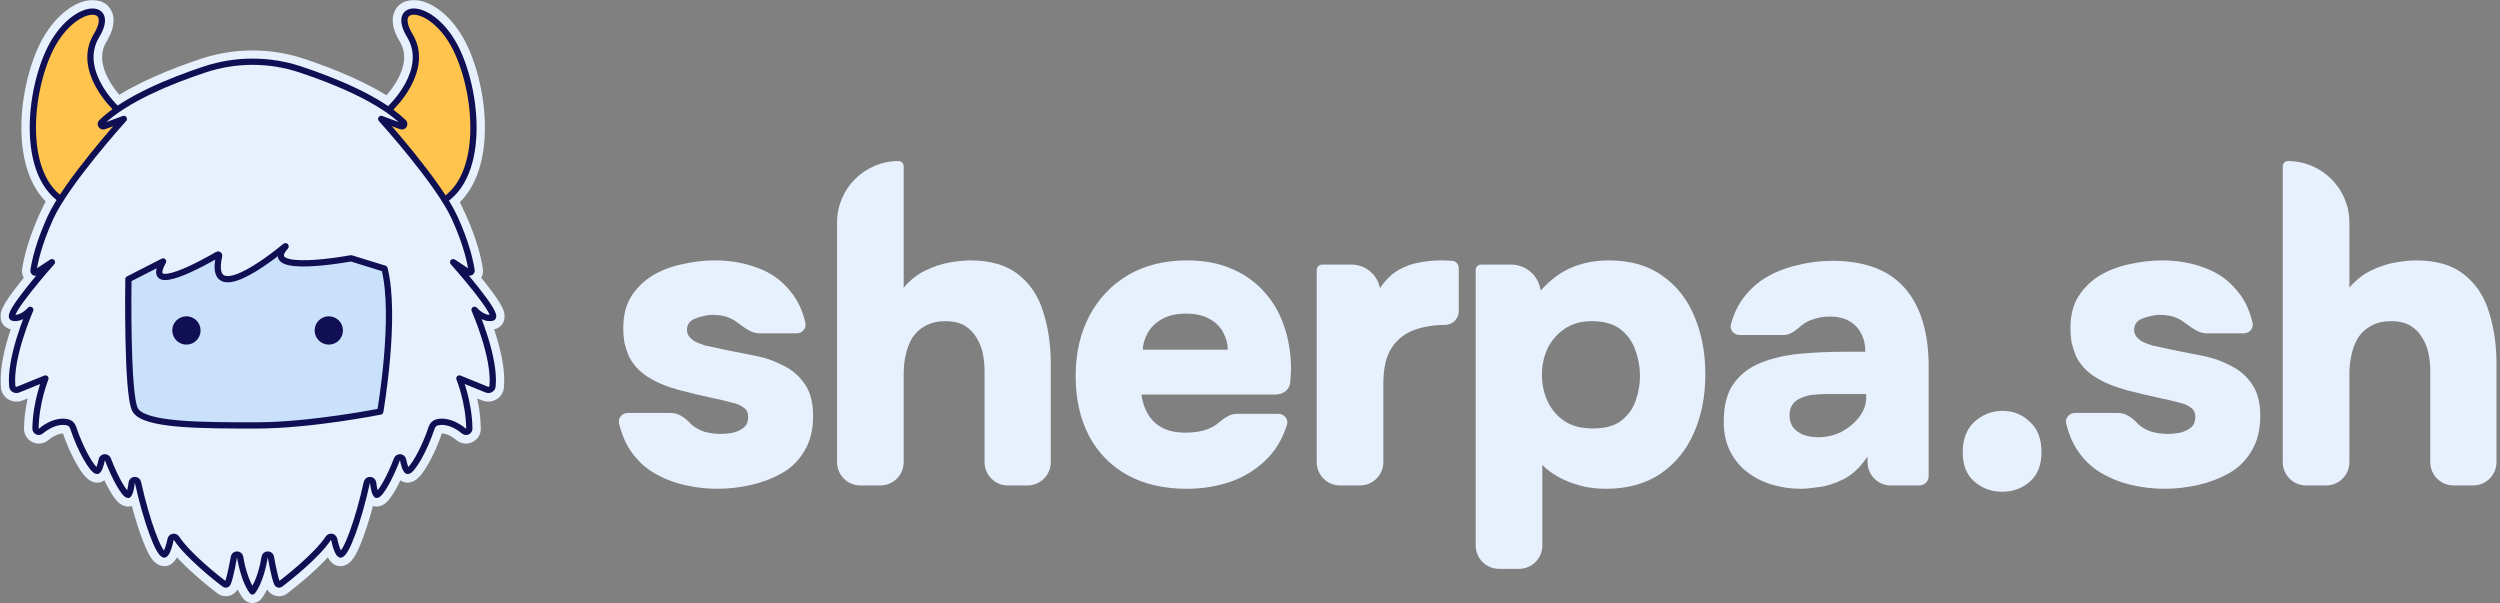 <svg width="597" height="144" viewBox="0 0 597 144" fill="none" xmlns="http://www.w3.org/2000/svg">
<rect x="0" y="0" width="597" height="144" fill="#808080" stroke="none"/>
<mask id="path-1-outside-1_260_4286" maskUnits="userSpaceOnUse" x="-0.127" y="-0.233" width="121" height="145" fill="black">
<rect fill="white" x="-0.127" y="-0.233" width="121" height="145"/>
<path fill-rule="evenodd" clip-rule="evenodd" d="M93.35 25.665C93.35 25.665 102.834 16.734 97.825 8.465C92.816 0.186 103.842 0.403 109.325 12.604C114.073 23.163 115.406 41.244 106.319 47.591C107.156 49.16 107.921 50.68 108.554 52.073C111.429 58.386 112.308 62.792 112.575 64.639C112.634 65.024 112.199 65.301 111.873 65.084L108.179 62.653C108.495 63.009 119.619 75.556 117.455 75.931H117.396C115.354 76.293 113.534 74.297 113.294 74.033L113.286 74.024C113.563 74.657 118.255 85.475 117.584 92.262C117.524 92.924 116.823 93.319 116.21 93.072L109.67 90.414C109.67 90.414 111.962 95.976 112.041 102.378C112.051 103.03 111.281 103.396 110.777 102.981C109.394 101.844 107.033 100.353 104.494 100.847C103.832 100.975 103.288 101.459 103.071 102.101C101.214 107.713 98.329 112.484 97.321 112.484H97.302C97.292 112.484 96.719 112.307 96.235 109.837C96.165 109.511 95.889 109.244 95.543 109.224C95.197 109.205 94.871 109.402 94.753 109.718C93.073 114.164 90.771 118.195 89.922 118.195H89.902C89.902 118.195 89.378 117.888 89.092 115.32C89.042 114.954 88.746 114.658 88.361 114.638C87.985 114.618 87.65 114.875 87.57 115.251C86.573 119.825 85.328 124.122 84.172 127.274C83.006 130.425 81.949 132.431 81.267 132.431C81.267 132.431 80.526 132.273 79.795 128.805C79.726 128.499 79.489 128.262 79.183 128.202C78.877 128.143 78.561 128.281 78.393 128.538C75.636 132.707 68.691 138.151 66.933 139.504C66.666 139.702 66.29 139.603 66.162 139.297C65.5 137.726 64.72 133.201 64.72 133.201C64.72 132.786 64.423 132.451 64.008 132.421C63.603 132.381 63.248 132.668 63.188 133.073C62.931 134.831 61.953 139.109 60.274 141.233C58.604 139.109 57.616 134.831 57.36 133.073C57.3 132.668 56.945 132.381 56.54 132.421C56.135 132.451 55.828 132.786 55.828 133.201C55.828 133.201 55.048 137.736 54.386 139.297C54.258 139.603 53.882 139.702 53.615 139.504C51.847 138.161 44.912 132.707 42.155 128.538C41.987 128.281 41.681 128.143 41.365 128.202C41.059 128.262 40.812 128.499 40.752 128.805C40.031 132.273 39.281 132.431 39.281 132.431C38.599 132.431 37.532 130.425 36.376 127.274C35.22 124.122 33.985 119.825 32.977 115.251C32.898 114.875 32.563 114.618 32.187 114.638C31.802 114.658 31.506 114.944 31.456 115.32C31.17 117.888 30.646 118.195 30.646 118.195H30.626C29.777 118.195 27.475 114.174 25.795 109.718C25.677 109.402 25.351 109.205 25.005 109.224C24.659 109.244 24.383 109.501 24.313 109.837C23.829 112.307 23.246 112.484 23.246 112.484H23.227C22.229 112.484 19.334 107.723 17.477 102.101C17.27 101.449 16.726 100.975 16.054 100.847C13.515 100.353 11.144 101.844 9.771 102.981C9.267 103.396 8.507 103.03 8.507 102.378C8.595 95.976 10.878 90.414 10.878 90.414L4.337 93.072C3.725 93.319 3.024 92.924 2.964 92.262C2.302 85.465 6.985 74.647 7.262 74.024L7.254 74.033C7.013 74.297 5.194 76.293 3.152 75.931C0.988 75.556 12.113 63.009 12.429 62.653L8.734 65.084C8.408 65.301 7.973 65.034 8.032 64.639C8.299 62.782 9.188 58.386 12.053 52.073C12.707 50.635 13.501 49.062 14.369 47.439C5.521 40.957 6.87 23.082 11.581 12.608C17.064 0.407 28.089 0.2 23.08 8.468C18.072 16.737 27.556 25.668 27.556 25.668H27.566C27.566 25.668 27.633 25.95 27.739 26.452C33.73 22.233 42.143 18.901 48.913 16.655C52.617 15.43 56.451 14.818 60.304 14.818C64.156 14.818 68 15.421 71.694 16.655C78.562 18.934 87.12 22.336 93.126 26.638C93.255 26.018 93.34 25.665 93.34 25.665H93.35Z"/>
</mask>
<path fill-rule="evenodd" clip-rule="evenodd" d="M93.35 25.665C93.35 25.665 102.834 16.734 97.825 8.465C92.816 0.186 103.842 0.403 109.325 12.604C114.073 23.163 115.406 41.244 106.319 47.591C107.156 49.16 107.921 50.68 108.554 52.073C111.429 58.386 112.308 62.792 112.575 64.639C112.634 65.024 112.199 65.301 111.873 65.084L108.179 62.653C108.495 63.009 119.619 75.556 117.455 75.931H117.396C115.354 76.293 113.534 74.297 113.294 74.033L113.286 74.024C113.563 74.657 118.255 85.475 117.584 92.262C117.524 92.924 116.823 93.319 116.21 93.072L109.67 90.414C109.67 90.414 111.962 95.976 112.041 102.378C112.051 103.03 111.281 103.396 110.777 102.981C109.394 101.844 107.033 100.353 104.494 100.847C103.832 100.975 103.288 101.459 103.071 102.101C101.214 107.713 98.329 112.484 97.321 112.484H97.302C97.292 112.484 96.719 112.307 96.235 109.837C96.165 109.511 95.889 109.244 95.543 109.224C95.197 109.205 94.871 109.402 94.753 109.718C93.073 114.164 90.771 118.195 89.922 118.195H89.902C89.902 118.195 89.378 117.888 89.092 115.32C89.042 114.954 88.746 114.658 88.361 114.638C87.985 114.618 87.65 114.875 87.57 115.251C86.573 119.825 85.328 124.122 84.172 127.274C83.006 130.425 81.949 132.431 81.267 132.431C81.267 132.431 80.526 132.273 79.795 128.805C79.726 128.499 79.489 128.262 79.183 128.202C78.877 128.143 78.561 128.281 78.393 128.538C75.636 132.707 68.691 138.151 66.933 139.504C66.666 139.702 66.29 139.603 66.162 139.297C65.5 137.726 64.72 133.201 64.72 133.201C64.72 132.786 64.423 132.451 64.008 132.421C63.603 132.381 63.248 132.668 63.188 133.073C62.931 134.831 61.953 139.109 60.274 141.233C58.604 139.109 57.616 134.831 57.36 133.073C57.3 132.668 56.945 132.381 56.54 132.421C56.135 132.451 55.828 132.786 55.828 133.201C55.828 133.201 55.048 137.736 54.386 139.297C54.258 139.603 53.882 139.702 53.615 139.504C51.847 138.161 44.912 132.707 42.155 128.538C41.987 128.281 41.681 128.143 41.365 128.202C41.059 128.262 40.812 128.499 40.752 128.805C40.031 132.273 39.281 132.431 39.281 132.431C38.599 132.431 37.532 130.425 36.376 127.274C35.22 124.122 33.985 119.825 32.977 115.251C32.898 114.875 32.563 114.618 32.187 114.638C31.802 114.658 31.506 114.944 31.456 115.32C31.17 117.888 30.646 118.195 30.646 118.195H30.626C29.777 118.195 27.475 114.174 25.795 109.718C25.677 109.402 25.351 109.205 25.005 109.224C24.659 109.244 24.383 109.501 24.313 109.837C23.829 112.307 23.246 112.484 23.246 112.484H23.227C22.229 112.484 19.334 107.723 17.477 102.101C17.27 101.449 16.726 100.975 16.054 100.847C13.515 100.353 11.144 101.844 9.771 102.981C9.267 103.396 8.507 103.03 8.507 102.378C8.595 95.976 10.878 90.414 10.878 90.414L4.337 93.072C3.725 93.319 3.024 92.924 2.964 92.262C2.302 85.465 6.985 74.647 7.262 74.024L7.254 74.033C7.013 74.297 5.194 76.293 3.152 75.931C0.988 75.556 12.113 63.009 12.429 62.653L8.734 65.084C8.408 65.301 7.973 65.034 8.032 64.639C8.299 62.782 9.188 58.386 12.053 52.073C12.707 50.635 13.501 49.062 14.369 47.439C5.521 40.957 6.87 23.082 11.581 12.608C17.064 0.407 28.089 0.2 23.08 8.468C18.072 16.737 27.556 25.668 27.556 25.668H27.566C27.566 25.668 27.633 25.95 27.739 26.452C33.73 22.233 42.143 18.901 48.913 16.655C52.617 15.43 56.451 14.818 60.304 14.818C64.156 14.818 68 15.421 71.694 16.655C78.562 18.934 87.12 22.336 93.126 26.638C93.255 26.018 93.34 25.665 93.34 25.665H93.35Z" fill="#E7F1FD"/>
<path d="M97.825 8.465L95.456 9.898L95.457 9.899L97.825 8.465ZM93.35 25.665V28.434C94.055 28.434 94.735 28.164 95.248 27.681L93.35 25.665ZM109.325 12.604L106.799 13.739L106.799 13.74L109.325 12.604ZM106.319 47.591L104.734 45.32C103.585 46.123 103.216 47.657 103.876 48.894L106.319 47.591ZM108.554 52.073L106.033 53.219L106.034 53.22L108.554 52.073ZM112.575 64.639L109.834 65.035C109.835 65.043 109.836 65.052 109.838 65.06L112.575 64.639ZM111.873 65.084L113.41 62.779C113.405 62.776 113.4 62.773 113.395 62.77L111.873 65.084ZM108.179 62.653L109.7 60.34C108.54 59.576 106.993 59.791 106.084 60.842C105.175 61.893 105.186 63.455 106.109 64.493L108.179 62.653ZM117.455 75.931V78.7C117.614 78.7 117.772 78.687 117.929 78.66L117.455 75.931ZM117.396 75.931V73.162C117.234 73.162 117.073 73.176 116.913 73.204L117.396 75.931ZM113.294 74.033L111.247 75.898L111.247 75.898L113.294 74.033ZM113.286 74.024L115.333 72.159C114.42 71.157 112.916 70.963 111.779 71.701C110.641 72.439 110.206 73.892 110.749 75.134L113.286 74.024ZM117.584 92.262L114.828 91.989C114.827 91.997 114.826 92.006 114.825 92.015L117.584 92.262ZM116.21 93.072L115.168 95.637L115.175 95.64L116.21 93.072ZM109.67 90.414L110.713 87.849C109.679 87.428 108.494 87.67 107.707 88.461C106.92 89.252 106.685 90.438 107.11 91.469L109.67 90.414ZM112.041 102.378L109.272 102.412L109.272 102.42L112.041 102.378ZM110.777 102.981L112.537 100.843L112.535 100.841L110.777 102.981ZM104.494 100.847L105.021 103.565L105.022 103.565L104.494 100.847ZM103.071 102.101L100.448 101.214C100.446 101.219 100.444 101.225 100.442 101.231L103.071 102.101ZM96.235 109.837L98.952 109.304C98.949 109.29 98.947 109.276 98.944 109.262L96.235 109.837ZM95.543 109.224L95.385 111.989L95.385 111.989L95.543 109.224ZM94.753 109.718L97.343 110.697L97.346 110.691L94.753 109.718ZM89.902 118.195L88.504 120.585C88.928 120.833 89.41 120.964 89.902 120.964V118.195ZM89.092 115.32L91.844 115.013C91.842 114.992 91.839 114.97 91.836 114.949L89.092 115.32ZM88.361 114.638L88.215 117.404L88.219 117.404L88.361 114.638ZM87.57 115.251L90.276 115.841C90.278 115.834 90.279 115.828 90.28 115.821L87.57 115.251ZM84.172 127.274L86.769 128.235L86.772 128.227L84.172 127.274ZM81.267 132.431L80.69 135.139C80.88 135.18 81.073 135.2 81.267 135.2V132.431ZM79.795 128.805L82.505 128.234C82.502 128.221 82.5 128.208 82.497 128.195L79.795 128.805ZM79.183 128.202L78.657 130.921L78.657 130.921L79.183 128.202ZM78.393 128.538L80.703 130.066L80.71 130.054L78.393 128.538ZM66.933 139.504L68.581 141.73C68.595 141.72 68.608 141.709 68.622 141.699L66.933 139.504ZM66.162 139.297L68.716 138.226L68.714 138.221L66.162 139.297ZM64.72 133.201H61.95C61.95 133.359 61.964 133.517 61.991 133.672L64.72 133.201ZM64.008 132.421L63.739 135.177C63.763 135.179 63.787 135.181 63.811 135.183L64.008 132.421ZM63.188 133.073L60.448 132.672L60.448 132.673L63.188 133.073ZM60.274 141.233L58.097 142.945C58.621 143.611 59.422 144.001 60.27 144.003C61.118 144.004 61.92 143.616 62.446 142.951L60.274 141.233ZM57.36 133.073L60.1 132.673L60.1 132.672L57.36 133.073ZM56.54 132.421L56.742 135.183C56.764 135.181 56.786 135.179 56.809 135.177L56.54 132.421ZM55.828 133.201L58.557 133.671C58.584 133.516 58.598 133.359 58.598 133.201H55.828ZM54.386 139.297L51.836 138.216L51.832 138.226L54.386 139.297ZM53.615 139.504L51.94 141.709C51.949 141.716 51.958 141.723 51.967 141.73L53.615 139.504ZM42.155 128.538L39.837 130.054L39.845 130.066L42.155 128.538ZM41.365 128.202L40.855 125.481C40.849 125.482 40.844 125.483 40.839 125.484L41.365 128.202ZM40.752 128.805L43.464 129.369C43.466 129.356 43.469 129.344 43.471 129.331L40.752 128.805ZM39.281 132.431V135.2C39.472 135.2 39.663 135.18 39.851 135.141L39.281 132.431ZM36.376 127.274L38.976 126.32L38.976 126.32L36.376 127.274ZM32.977 115.251L30.268 115.821C30.269 115.83 30.271 115.838 30.273 115.846L32.977 115.251ZM32.187 114.638L32.329 117.404L32.333 117.404L32.187 114.638ZM31.456 115.32L28.71 114.959C28.708 114.977 28.706 114.995 28.704 115.013L31.456 115.32ZM30.646 118.195V120.964C31.137 120.964 31.62 120.833 32.044 120.585L30.646 118.195ZM25.795 109.718L23.202 110.691L23.204 110.695L25.795 109.718ZM25.005 109.224L25.163 111.989L25.163 111.989L25.005 109.224ZM24.313 109.837L21.601 109.278C21.599 109.287 21.598 109.296 21.596 109.304L24.313 109.837ZM23.246 112.484V115.254C23.52 115.254 23.793 115.213 24.055 115.133L23.246 112.484ZM17.477 102.101L14.838 102.941C14.841 102.951 14.844 102.96 14.847 102.97L17.477 102.101ZM16.054 100.847L15.525 103.565L15.534 103.567L16.054 100.847ZM9.771 102.981L11.532 105.118L11.536 105.114L9.771 102.981ZM8.507 102.378L5.737 102.34C5.737 102.352 5.737 102.365 5.737 102.378L8.507 102.378ZM10.878 90.414L13.44 91.465C13.863 90.434 13.626 89.249 12.839 88.459C12.052 87.669 10.868 87.429 9.835 87.849L10.878 90.414ZM4.337 93.072L5.373 95.64L5.38 95.637L4.337 93.072ZM2.964 92.262L5.723 92.015C5.722 92.007 5.721 92 5.721 91.993L2.964 92.262ZM7.262 74.024L9.792 75.149C10.344 73.908 9.914 72.45 8.777 71.706C7.64 70.963 6.132 71.154 5.216 72.158L7.262 74.024ZM7.254 74.033L5.208 72.166L5.208 72.167L7.254 74.033ZM3.152 75.931L3.635 73.204L3.625 73.203L3.152 75.931ZM12.429 62.653L14.498 64.493C15.421 63.455 15.432 61.893 14.523 60.842C13.614 59.791 12.068 59.576 10.907 60.34L12.429 62.653ZM8.734 65.084L7.212 62.77C7.207 62.773 7.202 62.776 7.198 62.779L8.734 65.084ZM8.032 64.639L10.771 65.05C10.772 65.044 10.773 65.038 10.774 65.033L8.032 64.639ZM12.053 52.073L9.532 50.926L9.531 50.928L12.053 52.073ZM14.369 47.439L16.811 48.746C17.461 47.53 17.118 46.02 16.006 45.205L14.369 47.439ZM11.581 12.608L14.106 13.744L14.107 13.743L11.581 12.608ZM27.556 25.668L25.657 27.684C26.171 28.168 26.85 28.438 27.556 28.438V25.668ZM27.566 25.668L30.258 25.02C29.958 23.776 28.845 22.899 27.566 22.899V25.668ZM27.739 26.452L25.03 27.023C25.222 27.935 25.859 28.688 26.726 29.029C27.592 29.37 28.572 29.252 29.334 28.716L27.739 26.452ZM48.913 16.655L48.043 14.026L48.041 14.027L48.913 16.655ZM71.694 16.655L70.817 19.282L70.823 19.284L71.694 16.655ZM93.126 26.638L91.513 28.89C92.275 29.435 93.261 29.559 94.134 29.218C95.006 28.877 95.647 28.118 95.838 27.201L93.126 26.638ZM93.34 25.665V22.895C92.061 22.895 90.948 23.771 90.648 25.015L93.34 25.665ZM95.457 9.899C97.22 12.811 96.57 15.964 95.023 18.861C94.267 20.276 93.361 21.491 92.632 22.36C92.271 22.79 91.962 23.126 91.748 23.348C91.642 23.459 91.56 23.541 91.509 23.592C91.483 23.618 91.465 23.635 91.455 23.645C91.45 23.65 91.447 23.652 91.447 23.653C91.446 23.653 91.447 23.653 91.447 23.652C91.448 23.652 91.448 23.651 91.449 23.651C91.449 23.65 91.45 23.65 91.45 23.65C91.451 23.649 91.451 23.648 93.35 25.665C95.248 27.681 95.249 27.68 95.25 27.679C95.25 27.679 95.251 27.678 95.252 27.677C95.253 27.676 95.254 27.675 95.256 27.674C95.259 27.671 95.263 27.667 95.267 27.663C95.275 27.655 95.286 27.645 95.299 27.633C95.325 27.608 95.359 27.574 95.402 27.532C95.487 27.448 95.604 27.33 95.747 27.181C96.033 26.883 96.425 26.456 96.875 25.92C97.768 24.855 98.92 23.321 99.908 21.47C101.851 17.834 103.439 12.387 100.194 7.03L95.457 9.899ZM111.851 11.469C108.886 4.872 104.167 0.909 100.166 0.136C98.206 -0.244 95.376 0.093 94.199 2.798C93.214 5.059 94.104 7.664 95.456 9.898L100.195 7.031C99.042 5.126 99.431 4.654 99.277 5.008C98.929 5.807 98.26 5.408 99.115 5.573C100.745 5.889 104.28 8.135 106.799 13.739L111.851 11.469ZM107.905 49.861C113.529 45.933 115.559 38.703 115.778 31.764C116.001 24.709 114.397 17.13 111.85 11.468L106.799 13.74C109.001 18.637 110.438 25.378 110.242 31.59C110.043 37.917 108.196 42.901 104.734 45.32L107.905 49.861ZM111.075 50.926C110.41 49.465 109.618 47.89 108.763 46.287L103.876 48.894C104.695 50.429 105.431 51.895 106.033 53.219L111.075 50.926ZM115.316 64.243C115.014 62.152 114.065 57.491 111.074 50.925L106.034 53.22C108.793 59.28 109.602 63.431 109.834 65.035L115.316 64.243ZM110.337 67.388C112.651 68.93 115.74 67.002 115.312 64.218L109.838 65.06C109.528 63.046 111.748 61.672 113.41 62.779L110.337 67.388ZM106.657 64.967L110.352 67.397L113.395 62.77L109.7 60.34L106.657 64.967ZM117.929 78.66C118.367 78.584 118.892 78.399 119.376 78.002C119.87 77.597 120.176 77.088 120.34 76.595C120.629 75.722 120.465 74.936 120.373 74.577C120.168 73.781 119.725 72.967 119.335 72.319C118.496 70.926 117.206 69.196 115.92 67.568C113.318 64.275 110.414 61 110.248 60.813L106.109 64.493C106.259 64.663 109.076 67.839 111.574 71.001C112.838 72.602 113.943 74.102 114.591 75.177C114.944 75.764 115.018 75.995 115.009 75.958C115.001 75.925 114.975 75.818 114.967 75.656C114.96 75.499 114.965 75.207 115.082 74.853C115.208 74.472 115.455 74.055 115.864 73.719C116.263 73.393 116.678 73.255 116.982 73.203L117.929 78.66ZM117.396 78.7H117.455V73.162H117.396V78.7ZM111.247 75.898C111.408 76.075 112.111 76.848 113.148 77.53C114.138 78.182 115.843 79.018 117.879 78.658L116.913 73.204C116.907 73.205 116.681 73.225 116.191 72.903C115.748 72.611 115.42 72.255 115.34 72.167L111.247 75.898ZM111.239 75.889L111.247 75.898L115.341 72.168L115.333 72.159L111.239 75.889ZM120.34 92.534C120.734 88.546 119.571 83.685 118.436 80.016C117.269 76.244 115.981 73.275 115.823 72.914L110.749 75.134C110.868 75.406 112.065 78.162 113.145 81.653C114.257 85.249 115.105 89.19 114.828 91.989L120.34 92.534ZM115.175 95.64C117.378 96.529 120.104 95.161 120.342 92.509L114.825 92.015C114.944 90.686 116.268 90.109 117.246 90.503L115.175 95.64ZM108.628 92.98L115.168 95.637L117.253 90.506L110.713 87.849L108.628 92.98ZM114.81 102.344C114.767 98.841 114.122 95.612 113.502 93.283C113.191 92.112 112.881 91.15 112.645 90.474C112.528 90.135 112.428 89.867 112.356 89.678C112.32 89.584 112.291 89.509 112.27 89.456C112.259 89.429 112.25 89.407 112.244 89.391C112.241 89.383 112.238 89.376 112.236 89.371C112.235 89.368 112.234 89.366 112.233 89.364C112.232 89.363 112.232 89.362 112.232 89.361C112.232 89.361 112.231 89.36 112.231 89.36C112.231 89.36 112.231 89.359 109.67 90.414C107.11 91.469 107.11 91.469 107.11 91.468C107.11 91.468 107.109 91.468 107.109 91.468C107.109 91.467 107.109 91.467 107.109 91.466C107.108 91.466 107.108 91.465 107.108 91.465C107.108 91.465 107.109 91.467 107.11 91.469C107.112 91.475 107.116 91.485 107.123 91.501C107.135 91.532 107.155 91.583 107.182 91.653C107.235 91.794 107.316 92.01 107.414 92.293C107.611 92.859 107.879 93.688 108.15 94.707C108.696 96.761 109.237 99.513 109.272 102.412L114.81 102.344ZM109.016 105.118C111.312 107.009 114.857 105.387 114.81 102.336L109.272 102.42C109.246 100.673 111.25 99.782 112.537 100.843L109.016 105.118ZM105.022 103.565C105.602 103.452 106.257 103.546 106.998 103.856C107.745 104.17 108.448 104.652 109.019 105.121L112.535 100.841C111.058 99.627 107.815 97.379 103.965 98.128L105.022 103.565ZM105.694 102.989C105.601 103.265 105.361 103.499 105.021 103.565L103.966 98.128C102.302 98.451 100.976 99.654 100.448 101.214L105.694 102.989ZM97.321 115.254C98.423 115.254 99.207 114.671 99.499 114.441C99.892 114.13 100.235 113.758 100.52 113.413C101.1 112.709 101.702 111.789 102.284 110.768C103.457 108.708 104.716 105.944 105.7 102.972L100.442 101.231C99.569 103.87 98.456 106.297 97.471 108.026C96.974 108.9 96.549 109.523 96.247 109.889C96.091 110.079 96.029 110.124 96.064 110.096C96.084 110.08 96.181 110.005 96.349 109.925C96.509 109.85 96.85 109.715 97.321 109.715V115.254ZM97.302 115.254H97.321V109.715H97.302V115.254ZM93.517 110.369C93.789 111.758 94.13 112.753 94.551 113.477C94.767 113.85 95.033 114.201 95.367 114.495C95.535 114.643 95.724 114.781 95.935 114.897C96.039 114.954 96.155 115.01 96.282 115.06C96.344 115.084 96.421 115.112 96.512 115.139C96.555 115.152 96.62 115.17 96.7 115.188C96.739 115.196 96.8 115.209 96.874 115.221C96.924 115.228 97.089 115.254 97.302 115.254V109.715C97.514 109.715 97.678 109.741 97.728 109.748C97.802 109.76 97.863 109.772 97.902 109.781C97.981 109.799 98.044 109.816 98.086 109.829C98.174 109.855 98.248 109.881 98.305 109.904C98.422 109.95 98.524 109.999 98.61 110.047C98.786 110.144 98.925 110.248 99.03 110.341C99.239 110.525 99.329 110.677 99.341 110.697C99.351 110.715 99.164 110.386 98.952 109.304L93.517 110.369ZM95.385 111.989C94.357 111.93 93.688 111.178 93.525 110.411L98.944 109.262C98.643 107.843 97.421 106.558 95.701 106.46L95.385 111.989ZM97.346 110.691C97.002 111.606 96.144 112.032 95.385 111.989L95.701 106.46C94.251 106.377 92.74 107.198 92.16 108.746L97.346 110.691ZM89.922 120.964C91.016 120.964 91.778 120.382 92.042 120.169C92.404 119.877 92.711 119.536 92.953 119.236C93.447 118.624 93.951 117.838 94.432 116.996C95.405 115.289 96.46 113.036 97.343 110.697L92.162 108.74C91.366 110.846 90.43 112.831 89.62 114.252C89.209 114.973 88.874 115.472 88.645 115.755C88.525 115.903 88.499 115.911 88.567 115.857C88.603 115.827 88.716 115.739 88.902 115.65C89.08 115.565 89.437 115.425 89.922 115.425V120.964ZM89.902 120.964H89.922V115.425H89.902V120.964ZM86.34 115.627C86.499 117.057 86.744 118.061 87.05 118.791C87.207 119.165 87.396 119.507 87.63 119.807C87.748 119.959 87.88 120.103 88.026 120.235C88.099 120.301 88.176 120.363 88.256 120.422C88.296 120.451 88.336 120.48 88.378 120.507C88.398 120.521 88.419 120.534 88.44 120.547C88.451 120.553 88.461 120.56 88.472 120.566C88.477 120.569 88.483 120.573 88.488 120.576C88.49 120.577 88.494 120.58 88.496 120.58C88.5 120.583 88.504 120.585 89.902 118.195C91.3 115.804 91.304 115.807 91.308 115.809C91.309 115.81 91.313 115.812 91.316 115.814C91.321 115.817 91.326 115.82 91.332 115.823C91.342 115.829 91.353 115.836 91.363 115.842C91.383 115.855 91.403 115.868 91.423 115.881C91.462 115.907 91.5 115.933 91.536 115.959C91.608 116.012 91.673 116.066 91.732 116.118C91.848 116.223 91.937 116.323 92.001 116.406C92.128 116.569 92.168 116.674 92.158 116.65C92.131 116.585 91.971 116.151 91.844 115.013L86.34 115.627ZM88.219 117.404C87.193 117.351 86.466 116.564 86.347 115.691L91.836 114.949C91.619 113.344 90.299 111.965 88.503 111.873L88.219 117.404ZM90.28 115.821C90.08 116.771 89.212 117.456 88.215 117.404L88.506 111.873C86.758 111.781 85.219 112.979 84.861 114.68L90.28 115.821ZM86.772 128.227C87.978 124.937 89.256 120.516 90.276 115.841L84.865 114.66C83.889 119.134 82.677 123.307 81.572 126.32L86.772 128.227ZM81.267 135.2C82.712 135.2 83.619 134.237 83.905 133.919C84.321 133.456 84.671 132.9 84.962 132.374C85.556 131.299 86.168 129.86 86.769 128.235L81.575 126.313C81.01 127.839 80.511 128.978 80.115 129.694C80.02 129.866 79.94 129.996 79.877 130.09C79.812 130.187 79.78 130.223 79.785 130.217C79.789 130.213 79.81 130.189 79.85 130.154C79.889 130.119 79.959 130.062 80.06 129.998C80.246 129.88 80.667 129.661 81.267 129.661V135.2ZM77.086 129.376C77.48 131.245 77.925 132.478 78.415 133.316C78.667 133.747 78.969 134.14 79.343 134.459C79.533 134.621 79.743 134.765 79.973 134.883C80.088 134.941 80.206 134.993 80.327 135.036C80.387 135.057 80.447 135.077 80.508 135.094C80.538 135.103 80.569 135.111 80.599 135.118C80.614 135.122 80.629 135.126 80.644 135.129C80.652 135.131 80.659 135.133 80.667 135.134C80.671 135.135 80.677 135.136 80.678 135.137C80.684 135.138 80.69 135.139 81.267 132.431C81.845 129.722 81.851 129.724 81.856 129.725C81.858 129.725 81.864 129.726 81.868 129.727C81.875 129.729 81.883 129.731 81.89 129.732C81.905 129.736 81.92 129.739 81.935 129.743C81.964 129.75 81.994 129.758 82.022 129.766C82.08 129.783 82.137 129.801 82.191 129.821C82.301 129.86 82.402 129.904 82.495 129.952C82.682 130.047 82.829 130.152 82.938 130.245C83.15 130.426 83.221 130.562 83.196 130.52C83.133 130.413 82.842 129.833 82.505 128.234L77.086 129.376ZM78.657 130.921C77.842 130.764 77.258 130.14 77.094 129.415L82.497 128.195C82.195 126.858 81.136 125.76 79.709 125.484L78.657 130.921ZM80.71 130.054C80.274 130.721 79.475 131.08 78.657 130.921L79.709 125.484C78.278 125.207 76.847 125.842 76.075 127.023L80.71 130.054ZM68.622 141.699C69.523 141.005 71.759 139.259 74.131 137.144C76.451 135.076 79.112 132.472 80.703 130.066L76.082 127.011C74.917 128.774 72.727 130.976 70.445 133.01C68.217 134.997 66.1 136.65 65.243 137.31L68.622 141.699ZM63.608 140.368C64.447 142.369 66.904 142.972 68.581 141.73L65.284 137.279C66.428 136.432 68.134 136.837 68.716 138.226L63.608 140.368ZM64.72 133.201C61.991 133.672 61.991 133.672 61.991 133.672C61.991 133.672 61.991 133.673 61.991 133.673C61.991 133.673 61.991 133.673 61.991 133.674C61.991 133.675 61.991 133.676 61.992 133.677C61.992 133.68 61.993 133.684 61.993 133.689C61.995 133.699 61.998 133.713 62.001 133.731C62.007 133.767 62.016 133.819 62.028 133.885C62.052 134.018 62.086 134.208 62.129 134.44C62.215 134.902 62.338 135.538 62.482 136.227C62.748 137.499 63.157 139.296 63.61 140.372L68.714 138.221C68.506 137.727 68.193 136.477 67.903 135.093C67.77 134.455 67.655 133.861 67.575 133.426C67.534 133.209 67.502 133.033 67.481 132.912C67.47 132.852 67.462 132.805 67.456 132.774C67.454 132.759 67.451 132.747 67.45 132.74C67.45 132.736 67.449 132.734 67.449 132.732C67.449 132.731 67.449 132.731 67.449 132.731C67.449 132.73 67.449 132.73 67.449 132.73C67.449 132.73 67.449 132.73 67.449 132.73C67.449 132.731 67.449 132.731 64.72 133.201ZM63.811 135.183C62.7 135.104 61.95 134.161 61.95 133.201H67.489C67.489 131.412 66.147 129.797 64.206 129.659L63.811 135.183ZM65.928 133.474C65.781 134.482 64.854 135.286 63.739 135.177L64.277 129.665C62.353 129.477 60.714 130.853 60.448 132.672L65.928 133.474ZM62.446 142.951C63.61 141.479 64.395 139.481 64.908 137.843C65.44 136.142 65.78 134.49 65.929 133.473L60.448 132.673C60.34 133.414 60.063 134.78 59.622 136.189C59.161 137.661 58.618 138.863 58.102 139.516L62.446 142.951ZM54.619 133.473C54.768 134.493 55.112 136.146 55.645 137.845C56.158 139.482 56.943 141.476 58.097 142.945L62.451 139.522C61.936 138.866 61.391 137.66 60.929 136.187C60.487 134.776 60.208 133.411 60.1 132.673L54.619 133.473ZM56.809 135.177C55.694 135.286 54.767 134.482 54.62 133.474L60.1 132.672C59.834 130.853 58.195 129.477 56.271 129.665L56.809 135.177ZM58.598 133.201C58.598 134.188 57.833 135.103 56.742 135.183L56.337 129.659C54.437 129.798 53.059 131.385 53.059 133.201H58.598ZM56.935 140.378C57.391 139.303 57.8 137.501 58.066 136.231C58.21 135.54 58.333 134.903 58.419 134.44C58.462 134.208 58.496 134.018 58.52 133.885C58.532 133.818 58.541 133.766 58.547 133.73C58.55 133.712 58.553 133.698 58.555 133.688C58.555 133.683 58.556 133.679 58.557 133.676C58.557 133.675 58.557 133.674 58.557 133.673C58.557 133.672 58.557 133.672 58.557 133.672C58.557 133.672 58.557 133.671 58.557 133.671C58.557 133.671 58.557 133.671 55.828 133.201C53.099 132.732 53.099 132.732 53.099 132.731C53.099 132.731 53.099 132.731 53.099 132.731C53.099 132.731 53.099 132.731 53.099 132.732C53.099 132.732 53.099 132.732 53.099 132.733C53.099 132.735 53.098 132.737 53.097 132.741C53.096 132.748 53.094 132.76 53.092 132.775C53.086 132.806 53.078 132.853 53.067 132.914C53.045 133.035 53.014 133.211 52.973 133.428C52.892 133.864 52.778 134.458 52.645 135.097C52.355 136.484 52.042 137.73 51.836 138.216L56.935 140.378ZM51.967 141.73C53.644 142.972 56.101 142.369 56.94 140.368L51.832 138.226C52.414 136.837 54.12 136.432 55.264 137.279L51.967 141.73ZM39.845 130.066C41.435 132.47 44.092 135.077 46.412 137.147C48.783 139.263 51.02 141.01 51.94 141.709L55.291 137.299C54.443 136.655 52.328 135.003 50.1 133.015C47.821 130.98 45.632 128.775 44.465 127.011L39.845 130.066ZM41.875 130.924C41.07 131.075 40.27 130.715 39.837 130.054L44.473 127.023C43.705 125.848 42.292 125.211 40.855 125.481L41.875 130.924ZM43.471 129.331C43.306 130.185 42.644 130.776 41.891 130.921L40.839 125.484C39.474 125.748 38.318 126.812 38.034 128.279L43.471 129.331ZM39.281 132.431C39.851 135.141 39.856 135.139 39.862 135.138C39.864 135.138 39.87 135.137 39.873 135.136C39.881 135.134 39.888 135.133 39.896 135.131C39.911 135.127 39.926 135.124 39.941 135.12C39.971 135.113 40.001 135.105 40.031 135.096C40.091 135.08 40.151 135.061 40.211 135.039C40.331 134.997 40.449 134.947 40.564 134.888C40.794 134.772 41.005 134.629 41.196 134.467C41.574 134.148 41.879 133.755 42.134 133.321C42.629 132.478 43.075 131.24 43.464 129.369L38.041 128.241C37.709 129.838 37.419 130.413 37.358 130.516C37.335 130.555 37.408 130.417 37.622 130.237C37.731 130.144 37.878 130.04 38.065 129.946C38.157 129.899 38.258 129.855 38.367 129.817C38.421 129.798 38.477 129.78 38.534 129.764C38.563 129.756 38.592 129.748 38.621 129.741C38.636 129.737 38.651 129.734 38.666 129.731C38.673 129.729 38.68 129.727 38.688 129.726C38.691 129.725 38.697 129.724 38.699 129.723C38.705 129.722 38.71 129.721 39.281 132.431ZM33.776 128.227C34.374 129.857 34.987 131.299 35.584 132.377C35.876 132.904 36.228 133.46 36.645 133.923C36.931 134.24 37.839 135.2 39.281 135.2V129.661C39.88 129.661 40.3 129.88 40.485 129.996C40.586 130.06 40.655 130.117 40.694 130.151C40.733 130.186 40.755 130.209 40.758 130.214C40.763 130.219 40.731 130.183 40.666 130.086C40.603 129.992 40.523 129.863 40.428 129.691C40.033 128.978 39.534 127.842 38.976 126.32L33.776 128.227ZM30.273 115.846C31.301 120.513 32.568 124.934 33.776 128.227L38.976 126.32C37.872 123.31 36.669 119.136 35.682 114.655L30.273 115.846ZM32.333 117.404C31.336 117.456 30.468 116.771 30.268 115.821L35.687 114.68C35.329 112.979 33.789 111.781 32.042 111.873L32.333 117.404ZM34.202 115.681C34.083 116.582 33.326 117.353 32.329 117.404L32.045 111.873C30.278 111.963 28.928 113.307 28.71 114.959L34.202 115.681ZM30.646 118.195C32.044 120.585 32.048 120.583 32.052 120.58C32.053 120.58 32.057 120.577 32.06 120.576C32.065 120.573 32.071 120.569 32.076 120.566C32.087 120.56 32.097 120.553 32.108 120.547C32.129 120.534 32.149 120.521 32.17 120.507C32.212 120.48 32.252 120.451 32.292 120.422C32.372 120.363 32.449 120.301 32.522 120.235C32.668 120.103 32.8 119.959 32.918 119.807C33.152 119.507 33.341 119.165 33.498 118.791C33.804 118.061 34.049 117.057 34.208 115.627L28.704 115.013C28.577 116.151 28.417 116.585 28.39 116.65C28.38 116.674 28.42 116.569 28.547 116.406C28.611 116.323 28.7 116.223 28.816 116.118C28.875 116.066 28.94 116.012 29.012 115.959C29.048 115.933 29.085 115.907 29.125 115.881C29.145 115.868 29.165 115.855 29.185 115.842C29.195 115.836 29.206 115.829 29.216 115.823C29.221 115.82 29.227 115.817 29.232 115.814C29.235 115.812 29.238 115.81 29.24 115.809C29.244 115.807 29.248 115.804 30.646 118.195ZM30.626 120.964H30.646V115.425H30.626V120.964ZM23.204 110.695C24.088 113.04 25.143 115.294 26.117 117C26.598 117.842 27.102 118.628 27.597 119.239C27.839 119.539 28.146 119.88 28.508 120.171C28.773 120.384 29.535 120.964 30.626 120.964V115.425C31.11 115.425 31.465 115.564 31.644 115.65C31.829 115.738 31.943 115.826 31.979 115.855C32.047 115.909 32.021 115.902 31.902 115.754C31.673 115.473 31.338 114.975 30.927 114.255C30.117 112.836 29.182 110.852 28.387 108.742L23.204 110.695ZM25.163 111.989C24.404 112.032 23.546 111.606 23.202 110.691L28.388 108.746C27.808 107.198 26.297 106.377 24.847 106.46L25.163 111.989ZM27.026 110.395C26.86 111.2 26.159 111.932 25.163 111.989L24.847 106.46C23.16 106.556 21.905 107.802 21.601 109.278L27.026 110.395ZM23.246 112.484C24.055 115.133 24.059 115.132 24.064 115.13C24.066 115.13 24.07 115.128 24.073 115.127C24.08 115.125 24.086 115.123 24.092 115.121C24.105 115.117 24.117 115.113 24.13 115.109C24.155 115.101 24.18 115.092 24.206 115.082C24.256 115.064 24.306 115.044 24.356 115.022C24.456 114.978 24.555 114.929 24.651 114.874C24.843 114.764 25.021 114.634 25.184 114.488C25.508 114.201 25.772 113.857 25.99 113.483C26.413 112.759 26.758 111.763 27.031 110.369L21.596 109.304C21.385 110.381 21.196 110.708 21.207 110.69C21.219 110.67 21.306 110.525 21.506 110.348C21.607 110.258 21.736 110.161 21.894 110.07C21.973 110.025 22.059 109.981 22.15 109.942C22.195 109.922 22.242 109.903 22.291 109.885C22.315 109.877 22.339 109.868 22.364 109.86C22.376 109.856 22.388 109.851 22.401 109.847C22.407 109.845 22.413 109.843 22.419 109.842C22.423 109.841 22.427 109.839 22.429 109.839C22.434 109.837 22.438 109.836 23.246 112.484ZM23.227 115.254H23.246V109.715H23.227V115.254ZM14.847 102.97C15.832 105.95 17.094 108.715 18.269 110.774C18.851 111.794 19.453 112.713 20.032 113.415C20.317 113.759 20.659 114.13 21.05 114.44C21.337 114.667 22.122 115.254 23.227 115.254V109.715C23.702 109.715 24.046 109.852 24.204 109.927C24.372 110.007 24.469 110.082 24.489 110.098C24.523 110.125 24.461 110.08 24.305 109.89C24.002 109.524 23.577 108.901 23.079 108.028C22.093 106.301 20.979 103.874 20.106 101.233L14.847 102.97ZM15.534 103.567C15.227 103.508 14.944 103.275 14.838 102.941L20.116 101.262C19.595 99.623 18.225 98.442 16.574 98.127L15.534 103.567ZM11.536 105.114C12.096 104.652 12.798 104.17 13.546 103.857C14.288 103.546 14.946 103.452 15.525 103.565L16.583 98.128C12.734 97.379 9.484 99.624 8.006 100.847L11.536 105.114ZM5.737 102.378C5.737 105.327 9.188 107.049 11.531 105.118L8.011 100.843C9.347 99.743 11.276 100.733 11.276 102.378H5.737ZM10.878 90.414C8.316 89.363 8.315 89.364 8.315 89.364C8.315 89.364 8.315 89.365 8.315 89.365C8.314 89.366 8.314 89.367 8.314 89.368C8.313 89.37 8.312 89.372 8.311 89.375C8.308 89.38 8.306 89.387 8.303 89.395C8.296 89.411 8.287 89.433 8.277 89.459C8.256 89.513 8.227 89.587 8.191 89.681C8.119 89.87 8.02 90.138 7.903 90.477C7.669 91.153 7.36 92.114 7.049 93.285C6.431 95.612 5.786 98.839 5.737 102.34L11.276 102.416C11.316 99.515 11.857 96.76 12.402 94.706C12.673 93.686 12.94 92.857 13.136 92.29C13.234 92.007 13.314 91.79 13.368 91.65C13.395 91.579 13.415 91.528 13.427 91.497C13.433 91.481 13.437 91.471 13.44 91.466C13.441 91.463 13.441 91.462 13.441 91.462C13.441 91.462 13.441 91.462 13.441 91.463C13.441 91.463 13.441 91.463 13.44 91.464C13.44 91.464 13.44 91.464 13.44 91.464C13.44 91.465 13.44 91.465 10.878 90.414ZM5.38 95.637L11.92 92.98L9.835 87.849L3.295 90.506L5.38 95.637ZM0.206 92.509C0.443 95.161 3.17 96.529 5.373 95.64L3.302 90.503C4.28 90.109 5.604 90.686 5.723 92.015L0.206 92.509ZM4.731 72.9C4.565 73.273 3.28 76.24 2.115 80.01C0.981 83.679 -0.181 88.54 0.208 92.53L5.721 91.993C5.447 89.186 6.296 85.24 7.407 81.645C8.487 78.151 9.682 75.398 9.792 75.149L4.731 72.9ZM9.3 75.899L9.307 75.891L5.216 72.158L5.208 72.166L9.3 75.899ZM2.669 78.658C4.705 79.018 6.41 78.182 7.4 77.53C8.437 76.848 9.14 76.075 9.301 75.898L5.208 72.167C5.128 72.255 4.8 72.611 4.357 72.903C3.867 73.225 3.641 73.205 3.635 73.204L2.669 78.658ZM10.359 60.814C10.193 61 7.289 64.275 4.687 67.568C3.401 69.196 2.111 70.926 1.272 72.319C0.882 72.967 0.439 73.781 0.235 74.577C0.142 74.936 -0.022 75.722 0.267 76.595C0.431 77.088 0.737 77.597 1.231 78.002C1.715 78.399 2.24 78.584 2.679 78.66L3.625 73.203C3.929 73.255 4.345 73.393 4.743 73.719C5.153 74.055 5.399 74.472 5.525 74.853C5.642 75.207 5.648 75.499 5.64 75.656C5.632 75.818 5.607 75.925 5.598 75.958C5.589 75.995 5.663 75.764 6.016 75.177C6.664 74.102 7.769 72.602 9.033 71.001C11.532 67.839 14.348 64.663 14.498 64.493L10.359 60.814ZM10.256 67.397L13.95 64.967L10.907 60.34L7.212 62.77L10.256 67.397ZM5.294 64.228C4.869 67.058 7.994 68.905 10.27 67.388L7.198 62.779C8.822 61.697 11.077 63.011 10.771 65.05L5.294 64.228ZM9.531 50.928C6.554 57.488 5.594 62.138 5.291 64.245L10.774 65.033C11.004 63.425 11.822 59.283 14.575 53.217L9.531 50.928ZM11.927 46.132C11.041 47.789 10.218 49.418 9.532 50.926L14.574 53.219C15.196 51.852 15.96 50.334 16.811 48.746L11.927 46.132ZM16.006 45.205C12.621 42.725 10.83 37.731 10.659 31.445C10.49 25.273 11.922 18.6 14.106 13.744L9.055 11.472C6.529 17.09 4.931 24.591 5.122 31.596C5.31 38.487 7.269 45.671 12.732 49.673L16.006 45.205ZM14.107 13.743C16.625 8.139 20.16 5.896 21.79 5.581C22.645 5.416 21.976 5.815 21.629 5.017C21.474 4.661 21.864 5.131 20.712 7.034L25.449 9.903C26.801 7.671 27.692 5.067 26.707 2.805C25.529 0.102 22.701 -0.235 20.74 0.143C16.739 0.915 12.02 4.876 9.055 11.473L14.107 13.743ZM20.712 7.034C17.467 12.391 19.054 17.837 20.997 21.474C21.986 23.325 23.137 24.859 24.03 25.924C24.48 26.46 24.873 26.886 25.159 27.185C25.302 27.334 25.419 27.452 25.504 27.536C25.546 27.578 25.581 27.611 25.607 27.636C25.619 27.649 25.63 27.659 25.639 27.667C25.643 27.671 25.646 27.674 25.65 27.677C25.651 27.679 25.652 27.68 25.654 27.681C25.654 27.682 25.655 27.683 25.656 27.683C25.656 27.684 25.657 27.684 27.556 25.668C29.454 23.652 29.455 23.653 29.455 23.653C29.456 23.654 29.456 23.654 29.456 23.654C29.457 23.655 29.458 23.656 29.458 23.656C29.459 23.657 29.459 23.657 29.459 23.657C29.458 23.656 29.455 23.653 29.451 23.649C29.441 23.639 29.422 23.622 29.397 23.596C29.345 23.545 29.264 23.463 29.157 23.352C28.944 23.13 28.635 22.794 28.273 22.364C27.545 21.495 26.639 20.28 25.882 18.864C24.335 15.968 23.685 12.815 25.449 9.903L20.712 7.034ZM27.556 28.438H27.566V22.899H27.556V28.438ZM27.566 25.668C24.873 26.317 24.873 26.317 24.873 26.317C24.873 26.317 24.873 26.317 24.873 26.317C24.873 26.317 24.873 26.316 24.873 26.316C24.873 26.316 24.873 26.316 24.873 26.316C24.873 26.316 24.873 26.316 24.873 26.316C24.873 26.315 24.873 26.316 24.873 26.316C24.873 26.317 24.874 26.318 24.874 26.321C24.876 26.327 24.878 26.337 24.881 26.351C24.888 26.379 24.898 26.424 24.912 26.484C24.939 26.605 24.98 26.787 25.03 27.023L30.449 25.88C30.393 25.614 30.346 25.405 30.313 25.259C30.297 25.186 30.284 25.129 30.274 25.089C30.27 25.069 30.266 25.053 30.263 25.041C30.262 25.036 30.26 25.031 30.26 25.027C30.259 25.026 30.259 25.024 30.259 25.023C30.258 25.022 30.258 25.021 30.258 25.021C30.258 25.021 30.258 25.02 30.258 25.02C30.258 25.02 30.258 25.02 30.258 25.02C30.258 25.02 30.258 25.02 30.258 25.02C30.258 25.02 30.258 25.02 27.566 25.668ZM48.041 14.027C41.217 16.291 32.483 19.724 26.145 24.187L29.334 28.716C34.978 24.741 43.068 21.512 49.785 19.284L48.041 14.027ZM60.304 12.049C56.156 12.049 52.029 12.708 48.043 14.026L49.782 19.285C53.206 18.153 56.746 17.587 60.304 17.587V12.049ZM72.572 14.029C68.586 12.697 64.446 12.049 60.304 12.049V17.587C63.867 17.587 67.413 18.145 70.817 19.282L72.572 14.029ZM94.739 24.387C88.377 19.83 79.487 16.323 72.566 14.027L70.823 19.284C77.638 21.545 85.863 24.842 91.513 28.89L94.739 24.387ZM93.34 25.665C90.648 25.015 90.648 25.015 90.648 25.015C90.648 25.015 90.648 25.015 90.648 25.015C90.648 25.015 90.648 25.015 90.648 25.015C90.648 25.016 90.648 25.016 90.648 25.016C90.647 25.017 90.647 25.017 90.647 25.018C90.647 25.02 90.646 25.021 90.646 25.024C90.645 25.028 90.643 25.034 90.642 25.041C90.638 25.055 90.634 25.075 90.628 25.099C90.616 25.149 90.6 25.219 90.58 25.31C90.539 25.49 90.482 25.749 90.414 26.076L95.838 27.201C95.898 26.907 95.949 26.679 95.983 26.528C96 26.452 96.013 26.395 96.021 26.36C96.025 26.341 96.028 26.329 96.03 26.321C96.031 26.317 96.032 26.315 96.032 26.314C96.032 26.313 96.032 26.313 96.032 26.313C96.032 26.313 96.032 26.313 96.032 26.313C96.032 26.314 96.032 26.314 96.032 26.314C96.032 26.314 96.032 26.314 96.032 26.314C96.032 26.314 96.032 26.314 96.032 26.314C96.032 26.314 96.032 26.314 93.34 25.665ZM93.35 22.895H93.34V28.434H93.35V22.895Z" fill="#E7F1FD" mask="url(#path-1-outside-1_260_4286)"/>
<path d="M27.536 25.681C27.536 25.681 18.046 16.744 23.058 8.47C28.07 0.196 17.037 0.404 11.551 12.612C6.064 24.811 5.135 47.043 19.548 49.653C33.951 52.273 27.546 25.681 27.546 25.681H27.536Z" fill="#FFC44E" stroke="#110F54" stroke-width="1.495" stroke-linecap="round" stroke-linejoin="round"/>
<path d="M93.372 25.679C93.372 25.679 102.863 16.742 97.851 8.468C92.839 0.184 103.871 0.402 109.357 12.61C114.844 24.809 115.773 47.041 101.36 49.651C86.947 52.261 93.362 25.679 93.362 25.679H93.372Z" fill="#FFC44E" stroke="#110F54" stroke-width="1.495" stroke-linecap="round" stroke-linejoin="round"/>
<path d="M117.492 75.89C119.657 75.514 108.526 62.96 108.21 62.604L111.907 65.036C112.233 65.253 112.668 64.976 112.609 64.591C112.342 62.742 111.462 58.333 108.585 52.017C104.77 43.624 91.454 28.865 91.039 28.4L95.774 30.15C96.357 30.357 96.812 29.636 96.367 29.211C90.574 23.645 79.927 19.305 71.703 16.577C68.005 15.341 64.16 14.738 60.305 14.738C56.449 14.738 52.614 15.351 48.907 16.577C40.682 19.305 30.035 23.635 24.242 29.211C23.797 29.626 24.262 30.357 24.835 30.15L29.571 28.4C29.155 28.865 15.84 43.624 12.024 52.017C9.157 58.333 8.267 62.732 8 64.591C7.941 64.986 8.376 65.253 8.702 65.036L12.399 62.604C12.083 62.96 0.952 75.514 3.117 75.89C5.183 76.256 7.022 74.209 7.229 73.982C6.953 74.605 2.267 85.43 2.929 92.231C2.988 92.893 3.69 93.288 4.303 93.041L10.847 90.382C10.847 90.382 8.564 95.948 8.475 102.353C8.475 103.006 9.236 103.372 9.74 102.956C11.114 101.82 13.487 100.327 16.027 100.821C16.7 100.95 17.243 101.424 17.451 102.077C19.309 107.701 22.206 112.466 23.204 112.466H23.224C23.224 112.466 23.807 112.288 24.292 109.817C24.361 109.481 24.638 109.224 24.984 109.204C25.33 109.184 25.656 109.382 25.774 109.698C27.455 114.157 29.758 118.18 30.608 118.18H30.628C30.628 118.18 31.152 117.874 31.439 115.303C31.488 114.928 31.785 114.641 32.17 114.621C32.546 114.602 32.882 114.859 32.961 115.234C33.97 119.811 35.205 124.111 36.362 127.265C37.519 130.418 38.586 132.425 39.268 132.425C39.268 132.425 40.02 132.267 40.741 128.797C40.8 128.491 41.048 128.253 41.354 128.194C41.67 128.135 41.977 128.273 42.145 128.53C44.903 132.702 51.843 138.159 53.612 139.503C53.879 139.701 54.255 139.602 54.383 139.296C55.045 137.734 55.826 133.196 55.826 133.196C55.826 132.781 56.133 132.445 56.538 132.415C56.944 132.376 57.299 132.662 57.359 133.068C57.616 134.827 58.604 139.108 60.275 141.233C61.956 139.108 62.934 134.827 63.191 133.068C63.251 132.662 63.606 132.376 64.012 132.415C64.427 132.445 64.723 132.781 64.723 133.196C64.723 133.196 65.504 137.724 66.167 139.296C66.295 139.602 66.671 139.701 66.938 139.503C68.697 138.149 75.647 132.702 78.405 128.53C78.573 128.273 78.889 128.135 79.196 128.194C79.502 128.253 79.74 128.491 79.809 128.797C80.54 132.267 81.282 132.425 81.282 132.425C81.964 132.425 83.021 130.418 84.188 127.265C85.344 124.111 86.59 119.811 87.588 115.234C87.668 114.859 88.004 114.602 88.379 114.621C88.765 114.641 89.061 114.938 89.111 115.303C89.398 117.874 89.921 118.18 89.921 118.18H89.941C90.791 118.18 93.095 114.147 94.775 109.698C94.894 109.382 95.22 109.184 95.566 109.204C95.912 109.224 96.189 109.491 96.258 109.817C96.743 112.288 97.316 112.466 97.326 112.466H97.346C98.354 112.466 101.24 107.692 103.099 102.077C103.316 101.434 103.86 100.95 104.522 100.821C107.063 100.327 109.426 101.82 110.81 102.956C111.314 103.372 112.085 103.006 112.075 102.353C111.996 95.948 109.702 90.382 109.702 90.382L116.247 93.041C116.859 93.288 117.561 92.893 117.621 92.231C118.293 85.439 113.597 74.615 113.32 73.982C113.528 74.209 115.367 76.256 117.433 75.89H117.492Z" fill="#E7F1FD" stroke="#110F54" stroke-width="1.495" stroke-linecap="round" stroke-linejoin="round"/>
<path d="M91.826 64.153L83.839 61.681C83.839 61.681 61.834 65.784 68.2 58.864C68.24 58.824 68.2 58.765 68.151 58.795C64.632 61.701 49.566 73.544 52.324 61.088C52.373 60.871 52.156 60.693 51.958 60.811C49.022 62.522 34.224 70.855 38.949 62.432L30.665 66.673C30.665 66.673 30.23 94.066 32.266 97.842C34.303 101.619 48.202 101.589 61.231 101.589C74.26 101.589 90.808 98.277 90.808 98.277C90.808 98.277 94.733 75.758 91.826 64.143V64.153Z" fill="#C9E1FB" stroke="#110F54" stroke-width="1.495" stroke-linecap="round" stroke-linejoin="round"/>
<path d="M47.899 78.913C47.899 80.781 46.387 82.293 44.519 82.293C42.65 82.293 41.138 80.781 41.138 78.913C41.138 77.044 42.65 75.532 44.519 75.532C46.387 75.532 47.899 77.044 47.899 78.913Z" fill="#110F54"/>
<path d="M81.896 78.913C81.896 80.781 80.384 82.293 78.516 82.293C76.647 82.293 75.135 80.781 75.135 78.913C75.135 77.044 76.647 75.532 78.516 75.532C80.384 75.532 81.896 77.044 81.896 78.913Z" fill="#110F54"/>
<path d="M205.453 115.924C202.379 115.924 199.887 113.433 199.887 110.359V53.15C199.887 45.038 206.463 38.463 214.574 38.463V38.463C215.25 38.463 215.799 39.011 215.799 39.688V68.69C217.333 66.888 219.068 65.521 221.003 64.587C222.937 63.653 224.839 63.019 226.707 62.685C228.642 62.352 230.309 62.185 231.71 62.185C236.581 62.185 240.417 63.319 243.219 65.588C246.021 67.789 247.989 70.758 249.123 74.494C250.324 78.23 250.925 82.333 250.925 86.803V110.359C250.925 113.433 248.433 115.924 245.359 115.924H240.678C237.605 115.924 235.113 113.433 235.113 110.359V88.504C235.113 87.237 234.98 85.902 234.713 84.501C234.446 83.1 233.945 81.833 233.212 80.699C232.544 79.498 231.61 78.53 230.41 77.796C229.209 77.063 227.641 76.696 225.706 76.696C223.905 76.696 222.337 77.063 221.003 77.796C219.735 78.464 218.701 79.398 217.9 80.599C217.167 81.799 216.633 83.167 216.299 84.701C215.966 86.169 215.799 87.67 215.799 89.205V110.359C215.799 113.433 213.307 115.924 210.233 115.924H205.453Z" fill="#E7F1FD"/>
<path d="M283.386 116.725C277.915 116.725 273.178 115.624 269.175 113.423C265.239 111.221 262.204 108.119 260.069 104.116C257.934 100.046 256.866 95.276 256.866 89.805C256.866 84.335 257.967 79.531 260.169 75.395C262.37 71.258 265.439 68.023 269.376 65.688C273.378 63.353 278.082 62.185 283.486 62.185C287.422 62.185 290.891 62.819 293.893 64.087C296.962 65.354 299.564 67.155 301.699 69.49C303.901 71.826 305.535 74.594 306.603 77.796C307.737 80.999 308.304 84.501 308.304 88.304C308.237 89.305 308.171 90.306 308.104 91.306V91.306C307.98 93.041 306.393 94.209 304.654 94.209H272.578C272.778 95.876 273.278 97.411 274.079 98.812C274.88 100.213 276.014 101.314 277.481 102.114C278.949 102.915 280.817 103.315 283.086 103.315C284.687 103.315 286.121 103.148 287.389 102.815C288.723 102.414 289.824 101.881 290.691 101.214V101.214C292.045 100.068 293.603 98.812 295.376 98.812H305.271C306.682 98.812 307.744 100.111 307.321 101.456C306.37 104.479 304.929 107.034 303 109.119C300.532 111.721 297.596 113.656 294.194 114.924C290.791 116.125 287.189 116.725 283.386 116.725ZM272.878 83.501H293.193C293.193 82.1 292.826 80.732 292.092 79.398C291.425 78.063 290.358 76.996 288.89 76.195C287.422 75.328 285.521 74.894 283.186 74.894C280.917 74.894 279.016 75.328 277.481 76.195C275.947 77.063 274.813 78.163 274.079 79.498C273.345 80.832 272.945 82.166 272.878 83.501Z" fill="#E7F1FD"/>
<path d="M319.993 115.924C316.92 115.924 314.428 113.433 314.428 110.359V64.474C314.428 63.763 315.005 63.186 315.717 63.186H322.727C326.045 63.186 328.899 65.534 329.539 68.79V68.79C330.873 66.855 332.341 65.421 333.942 64.487C335.61 63.553 337.278 62.952 338.946 62.685C340.68 62.352 342.348 62.185 343.95 62.185C344.95 62.185 345.851 62.218 346.651 62.285V62.285C347.655 62.285 348.353 63.089 348.353 64.092V74.294C348.353 76.118 346.874 77.596 345.05 77.596V77.596C342.248 77.596 339.713 78.03 337.445 78.897C335.243 79.765 333.509 81.199 332.241 83.2C330.973 85.202 330.34 88.004 330.34 91.607V110.359C330.34 113.433 327.848 115.924 324.774 115.924H319.993Z" fill="#E7F1FD"/>
<path d="M357.963 135.839C354.889 135.839 352.397 133.347 352.397 130.274V64.459C352.397 63.756 352.967 63.186 353.671 63.186H360.852C364.429 63.186 367.451 65.842 367.908 69.39V69.39C370.244 66.788 372.712 64.954 375.314 63.886C377.982 62.752 380.951 62.185 384.22 62.185C389.357 62.185 393.627 63.419 397.03 65.888C400.432 68.29 402.967 71.525 404.635 75.595C406.37 79.665 407.237 84.268 407.237 89.405C407.237 94.542 406.337 99.179 404.535 103.315C402.734 107.452 400.065 110.721 396.529 113.122C392.993 115.524 388.624 116.725 383.42 116.725C381.218 116.725 379.15 116.458 377.215 115.924C375.281 115.391 373.546 114.69 372.011 113.823C370.477 112.956 369.243 112.022 368.309 111.021V130.274C368.309 133.347 365.817 135.839 362.743 135.839H357.963ZM380.418 102.314C383.353 102.314 385.621 101.681 387.223 100.413C388.824 99.145 389.958 97.544 390.625 95.609C391.292 93.675 391.626 91.74 391.626 89.805C391.626 87.67 391.259 85.602 390.525 83.601C389.791 81.533 388.59 79.865 386.922 78.597C385.254 77.329 382.986 76.696 380.117 76.696C377.515 76.696 375.314 77.329 373.513 78.597C371.778 79.798 370.444 81.366 369.51 83.3C368.642 85.235 368.209 87.303 368.209 89.505C368.209 91.707 368.642 93.775 369.51 95.71C370.377 97.644 371.711 99.246 373.513 100.513C375.314 101.714 377.616 102.314 380.418 102.314Z" fill="#E7F1FD"/>
<path d="M430.142 116.725C427.674 116.725 425.339 116.391 423.137 115.724C420.936 115.057 418.967 114.056 417.233 112.722C415.498 111.388 414.131 109.72 413.13 107.718C412.129 105.717 411.629 103.382 411.629 100.713C411.629 96.91 412.396 93.908 413.93 91.707C415.532 89.438 417.666 87.77 420.335 86.703C423.07 85.569 426.173 84.835 429.642 84.501C433.111 84.168 436.714 84.001 440.45 84.001H445.453C445.453 82.333 445.12 80.899 444.453 79.698C443.852 78.43 442.918 77.43 441.651 76.696C440.383 75.962 438.815 75.595 436.947 75.595C435.613 75.595 434.345 75.795 433.144 76.195C432.01 76.529 431.043 77.029 430.242 77.696V77.696C428.963 78.743 427.602 79.998 425.949 79.998H415.412C414.052 79.998 412.998 78.784 413.341 77.468C413.879 75.401 414.676 73.576 415.732 71.992C417.266 69.724 419.134 67.889 421.336 66.488C423.604 65.087 426.139 64.053 428.941 63.386C431.743 62.652 434.612 62.285 437.548 62.285C445.287 62.285 451.058 64.453 454.86 68.79C458.663 73.126 460.565 79.398 460.565 87.604V113.698C460.565 114.928 459.568 115.924 458.338 115.924H451.539C448.497 115.924 446.019 113.482 445.974 110.44L445.954 109.019C444.286 111.555 442.385 113.356 440.25 114.423C438.115 115.491 436.113 116.125 434.245 116.325C432.377 116.592 431.01 116.725 430.142 116.725ZM434.145 104.416C436.147 104.416 438.015 103.982 439.749 103.115C441.484 102.181 442.885 101.013 443.952 99.612C445.087 98.145 445.654 96.577 445.654 94.909V94.108H435.846C434.779 94.108 433.712 94.175 432.644 94.309C431.643 94.442 430.743 94.709 429.942 95.109C429.142 95.443 428.508 95.943 428.041 96.61C427.574 97.277 427.34 98.145 427.34 99.212C427.34 100.346 427.64 101.314 428.241 102.114C428.841 102.848 429.642 103.415 430.643 103.816C431.71 104.216 432.878 104.416 434.145 104.416Z" fill="#E7F1FD"/>
<path d="M478.104 117.425C475.569 117.425 473.367 116.625 471.499 115.024C469.631 113.423 468.697 111.088 468.697 108.019C468.697 104.883 469.631 102.448 471.499 100.713C473.434 98.979 475.669 98.111 478.204 98.111C480.739 98.111 482.907 98.979 484.709 100.713C486.577 102.381 487.511 104.783 487.511 107.919C487.511 111.054 486.577 113.423 484.709 115.024C482.907 116.625 480.706 117.425 478.104 117.425Z" fill="#E7F1FD"/>
<path d="M516.836 116.725C514.301 116.725 511.699 116.425 509.031 115.824C506.429 115.224 503.994 114.256 501.725 112.922C499.457 111.588 497.555 109.753 496.021 107.418C494.87 105.667 494.001 103.578 493.413 101.151C493.092 99.827 494.144 98.612 495.506 98.612H505.845C507.701 98.612 509.276 99.863 510.543 101.219C510.605 101.285 510.668 101.35 510.732 101.414C511.599 102.148 512.633 102.715 513.834 103.115C515.102 103.449 516.369 103.615 517.637 103.615C518.504 103.615 519.338 103.549 520.139 103.415C520.939 103.282 521.64 103.048 522.24 102.715C522.907 102.381 523.408 101.981 523.741 101.514C524.075 100.98 524.242 100.346 524.242 99.612C524.242 98.545 523.875 97.778 523.141 97.311C522.474 96.777 521.506 96.377 520.239 96.11C519.038 95.776 517.637 95.443 516.036 95.109C513.434 94.575 510.632 93.908 507.629 93.108C504.694 92.307 502.192 91.24 500.124 89.905C499.123 89.238 498.256 88.504 497.522 87.704C496.788 86.836 496.188 85.936 495.721 85.002C495.32 84.001 494.987 82.967 494.72 81.9C494.52 80.765 494.42 79.564 494.42 78.297C494.42 75.361 495.054 72.86 496.321 70.791C497.656 68.723 499.357 67.055 501.425 65.788C503.56 64.52 505.928 63.62 508.53 63.086C511.132 62.485 513.734 62.185 516.336 62.185C520.005 62.185 523.408 62.785 526.543 63.986C529.679 65.121 532.281 66.989 534.349 69.591C536.037 71.595 537.224 74.1 537.911 77.105C538.211 78.414 537.163 79.598 535.82 79.598H526.875C524.671 79.598 522.797 77.731 520.951 76.528C520.882 76.483 520.811 76.439 520.739 76.395C519.405 75.595 517.737 75.195 515.735 75.195C515.002 75.195 514.268 75.295 513.534 75.495C512.8 75.628 512.133 75.828 511.532 76.095C510.999 76.295 510.532 76.629 510.131 77.096C509.798 77.563 509.631 78.13 509.631 78.797C509.631 79.264 509.764 79.731 510.031 80.198C510.365 80.665 510.832 81.099 511.432 81.499C512.099 81.833 512.933 82.166 513.934 82.5C516.202 82.967 518.404 83.434 520.539 83.901C522.674 84.301 524.709 84.701 526.643 85.102C528.778 85.569 530.846 86.336 532.848 87.403C534.849 88.404 536.484 89.839 537.751 91.707C539.086 93.575 539.753 96.11 539.753 99.312C539.753 102.648 539.052 105.45 537.651 107.718C536.317 109.987 534.516 111.755 532.247 113.022C529.979 114.29 527.511 115.224 524.842 115.824C522.173 116.425 519.505 116.725 516.836 116.725Z" fill="#E7F1FD"/>
<path d="M550.69 115.924C547.616 115.924 545.124 113.433 545.124 110.359V39.688C545.124 39.011 545.673 38.463 546.349 38.463V38.463C554.46 38.463 561.036 45.038 561.036 53.15V68.69C562.57 66.888 564.305 65.521 566.24 64.587C568.174 63.653 570.076 63.019 571.944 62.685C573.878 62.352 575.546 62.185 576.947 62.185C581.818 62.185 585.654 63.319 588.456 65.588C591.258 67.789 593.226 70.758 594.36 74.494C595.561 78.23 596.161 82.333 596.161 86.803V110.359C596.161 113.433 593.67 115.924 590.596 115.924H585.915C582.842 115.924 580.35 113.433 580.35 110.359V88.504C580.35 87.237 580.216 85.902 579.95 84.501C579.683 83.1 579.182 81.833 578.448 80.699C577.781 79.498 576.847 78.53 575.646 77.796C574.446 77.063 572.878 76.696 570.943 76.696C569.142 76.696 567.574 77.063 566.24 77.796C564.972 78.464 563.938 79.398 563.137 80.599C562.403 81.799 561.87 83.167 561.536 84.701C561.203 86.169 561.036 87.67 561.036 89.205V110.359C561.036 113.433 558.544 115.924 555.47 115.924H550.69Z" fill="#E7F1FD"/>
<path d="M171.253 116.725C168.718 116.725 166.116 116.425 163.447 115.825C160.845 115.224 158.41 114.257 156.142 112.922C153.874 111.588 151.972 109.753 150.438 107.418C149.287 105.667 148.417 103.578 147.829 101.151C147.509 99.827 148.561 98.612 149.923 98.612H160.262C162.118 98.612 163.692 99.863 164.96 101.219C165.021 101.285 165.084 101.35 165.148 101.414C166.016 102.148 167.05 102.715 168.251 103.115C169.518 103.449 170.786 103.616 172.054 103.616C172.921 103.616 173.755 103.549 174.555 103.415C175.356 103.282 176.056 103.049 176.657 102.715C177.324 102.381 177.824 101.981 178.158 101.514C178.492 100.98 178.658 100.347 178.658 99.613C178.658 98.545 178.291 97.778 177.558 97.311C176.89 96.777 175.923 96.377 174.655 96.11C173.455 95.777 172.054 95.443 170.452 95.109C167.85 94.576 165.048 93.909 162.046 93.108C159.111 92.307 156.609 91.24 154.541 89.906C153.54 89.238 152.673 88.505 151.939 87.704C151.205 86.837 150.605 85.936 150.138 85.002C149.737 84.001 149.404 82.967 149.137 81.9C148.937 80.766 148.837 79.565 148.837 78.297C148.837 75.362 149.47 72.86 150.738 70.792C152.072 68.723 153.774 67.056 155.842 65.788C157.977 64.52 160.345 63.62 162.947 63.086C165.549 62.486 168.151 62.185 170.753 62.185C174.422 62.185 177.824 62.786 180.96 63.987C184.096 65.121 186.698 66.989 188.766 69.591C190.454 71.595 191.641 74.1 192.328 77.105C192.627 78.414 191.579 79.598 190.237 79.598H181.292C179.088 79.598 177.214 77.731 175.368 76.528C175.299 76.483 175.228 76.439 175.156 76.396C173.822 75.595 172.154 75.195 170.152 75.195C169.418 75.195 168.684 75.295 167.951 75.495C167.217 75.629 166.549 75.829 165.949 76.096C165.415 76.296 164.948 76.629 164.548 77.096C164.214 77.563 164.048 78.13 164.048 78.797C164.048 79.264 164.181 79.731 164.448 80.198C164.782 80.665 165.249 81.099 165.849 81.499C166.516 81.833 167.35 82.167 168.351 82.5C170.619 82.967 172.821 83.434 174.956 83.901C177.091 84.302 179.125 84.702 181.06 85.102C183.195 85.569 185.263 86.336 187.265 87.404C189.266 88.404 190.901 89.839 192.168 91.707C193.503 93.575 194.17 96.11 194.17 99.312C194.17 102.648 193.469 105.45 192.068 107.719C190.734 109.987 188.933 111.755 186.664 113.022C184.396 114.29 181.927 115.224 179.259 115.825C176.59 116.425 173.922 116.725 171.253 116.725Z" fill="#E7F1FD"/>
</svg>
